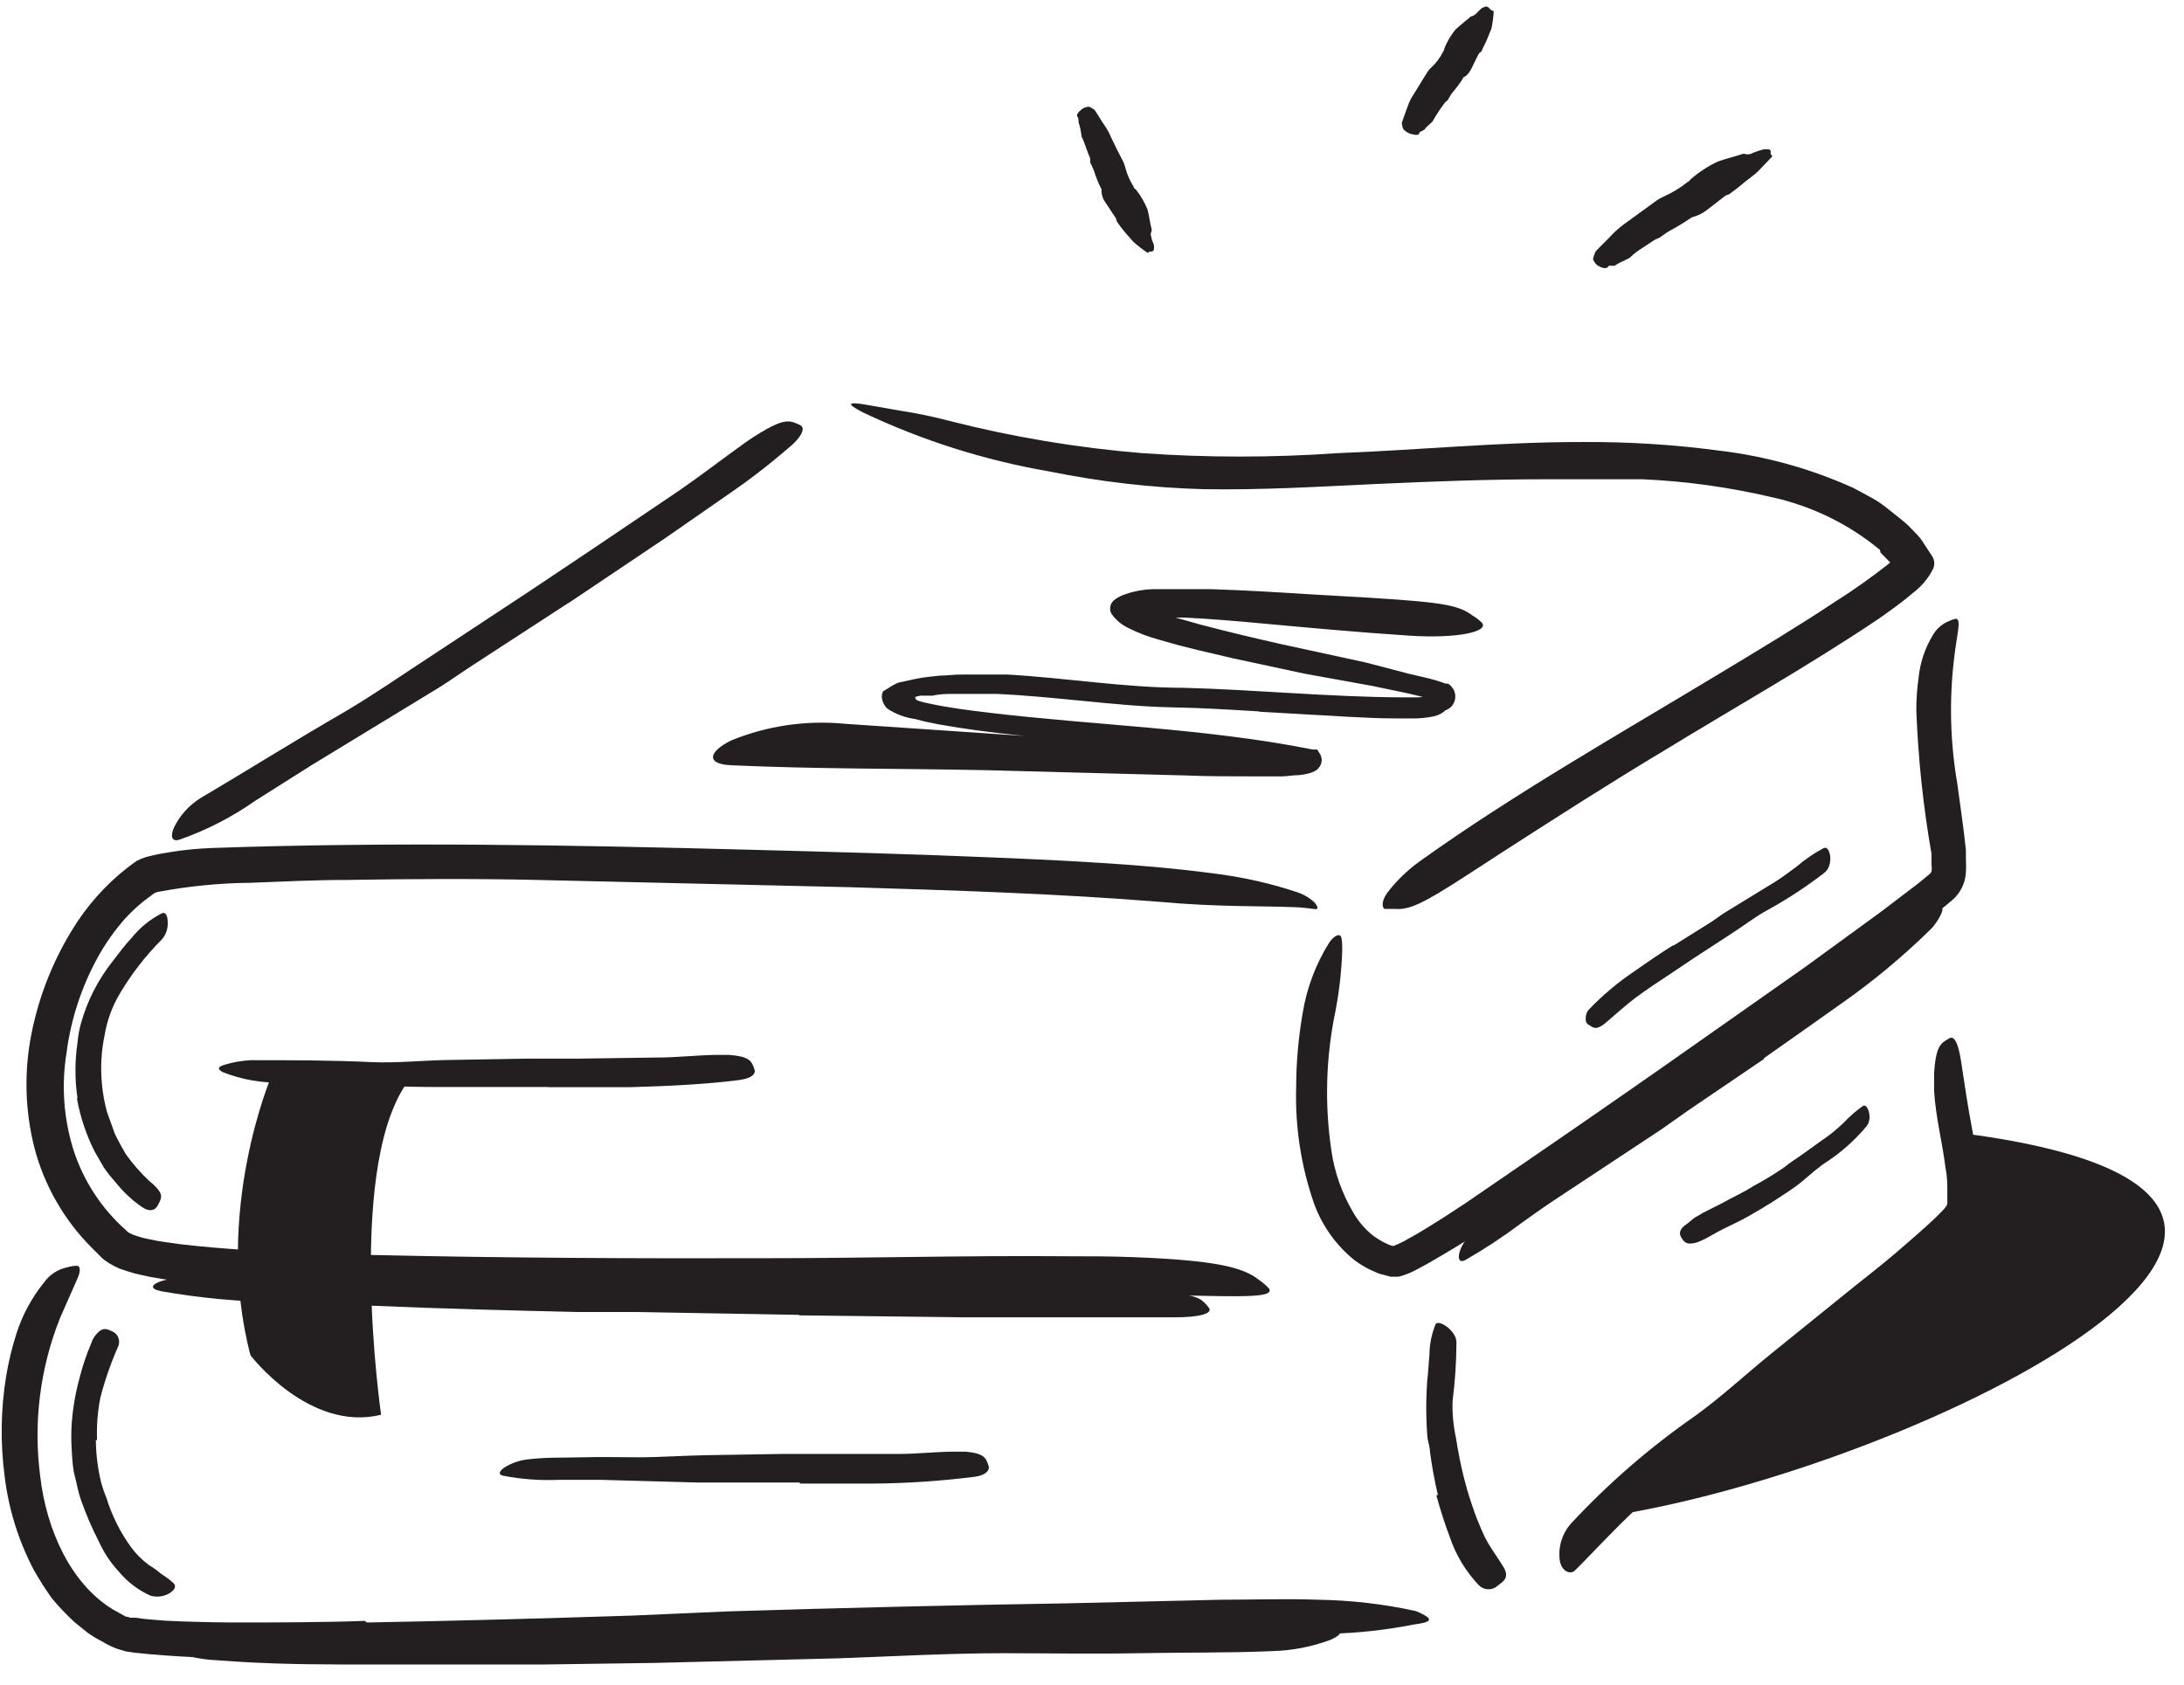 <?xml version="1.0" encoding="UTF-8"?>
<svg id="SVGDoc" width="92" height="71" xmlns="http://www.w3.org/2000/svg" version="1.1" xmlns:xlink="http://www.w3.org/1999/xlink" xmlns:avocode="https://avocode.com/" viewBox="0 0 92 71"><defs></defs><desc>Generated with Avocode.</desc><g><g><title>Layer 24</title><g><title>Caminho 26261</title><path d="M74.187,43.83v0l-6.923,4.759c-0.848,0.573 -1.673,1.175 -2.521,1.74c-1.487,0.989 -2.974,1.978 -4.595,2.9c-0.201,0.112 -0.402,0.223 -0.625,0.335c-0.139,0.069 -0.283,0.126 -0.431,0.171c-0.083,0.033 -0.171,0.05 -0.26,0.052h-0.082v0v0v0h-0.037v0h-0.134v0l-0.498,-0.134v0l-0.357,-0.156c-0.231,-0.115 -0.453,-0.249 -0.662,-0.402c-0.785,-0.632 -1.379,-1.468 -1.718,-2.417c-0.541,-1.567 -0.793,-3.22 -0.744,-4.878c0.003,-1.047 0.095,-2.092 0.275,-3.123c0.172,-1.057 0.553,-2.068 1.123,-2.974c0.208,-0.297 0.416,-0.357 0.476,-0.268c0.059,0.089 0.067,0.312 0.067,0.602c-0.028,0.866 -0.125,1.729 -0.29,2.58c-0.399,1.918 -0.456,3.891 -0.171,5.83c0.13,0.924 0.441,1.813 0.915,2.617c0.213,0.377 0.496,0.71 0.833,0.982c0.168,0.125 0.348,0.234 0.535,0.327c0.088,0.045 0.18,0.083 0.275,0.112c0.024,0.011 0.051,0.011 0.074,0c0.212,-0.079 0.417,-0.179 0.61,-0.297c0.268,-0.141 0.535,-0.305 0.803,-0.468c0.535,-0.327 1.063,-0.669 1.599,-1.026l3.168,-2.171c2.32,-1.591 4.63,-3.197 6.93,-4.818l4.231,-2.974v0l3.183,-2.32v0l1.554,-1.182v0l0.372,-0.305c0.089,-0.082 0.164,-0.112 0.201,-0.208c0.016,-0.096 0.016,-0.194 -0,-0.29c0,-0.141 0,-0.297 0,-0.454c-0.349,-1.998 -0.562,-4.018 -0.639,-6.045c-0.001,-0.463 0.031,-0.925 0.097,-1.383c0.063,-0.629 0.266,-1.237 0.595,-1.777c0.149,-0.269 0.385,-0.479 0.669,-0.595c0.092,-0.045 0.19,-0.08 0.29,-0.104c0.275,0 0.052,0.625 -0.067,1.733c-0.202,1.733 -0.154,3.486 0.141,5.205c0.119,0.907 0.26,1.799 0.364,2.811v0.394c0.011,0.173 0.011,0.347 0,0.521c-0.018,0.468 -0.234,0.906 -0.595,1.205l-0.349,0.29v0l-0.29,0.231v0l-0.565,0.439c-2.231,1.718 -4.566,3.354 -6.871,4.997z" fill="#231f20" fill-opacity="1"></path></g><g><title>Caminho 26262</title><path d="M8.558,54.092c-0.744,-0.074 -1.487,-0.156 -2.275,-0.305l-0.595,-0.134c-0.216,-0.059 -0.439,-0.134 -0.654,-0.208c-0.149,-0.064 -0.293,-0.139 -0.431,-0.223l-0.208,-0.141v0l-0.104,-0.089v0l-0.431,-0.431c-1.16,-1.163 -1.992,-2.613 -2.409,-4.201c-0.397,-1.559 -0.443,-3.187 -0.134,-4.766c0.302,-1.552 0.878,-3.038 1.703,-4.387c0.615,-1.021 1.411,-1.92 2.35,-2.655c0.126,-0.089 0.223,-0.178 0.416,-0.297c0.183,-0.093 0.378,-0.161 0.58,-0.201c0.297,-0.074 0.573,-0.119 0.855,-0.164c0.556,-0.088 1.118,-0.142 1.681,-0.164c7.614,-0.268 15.177,-0.126 22.754,0.074c3.361,0.089 6.737,0.178 10.076,0.32c2.142,0.089 4.29,0.186 6.439,0.364c1.071,0.089 2.149,0.201 3.22,0.349c1.094,0.149 2.172,0.397 3.22,0.744c0.275,0.086 0.529,0.231 0.744,0.424c0.141,0.149 0.171,0.275 0.112,0.297c-0.059,0.022 -0.468,-0.074 -1.026,-0.082c-1.115,-0.052 -3.168,0 -5.599,-0.223c-4.32,-0.349 -8.685,-0.483 -13.05,-0.617l-13.162,-0.305c-2.632,-0.059 -5.317,-0.045 -8.016,0c-1.346,0 -2.699,0.067 -4.045,0.119c-1.305,0.012 -2.606,0.139 -3.889,0.379c-0.1,0.014 -0.193,0.058 -0.268,0.126l-0.387,0.29c-0.263,0.217 -0.511,0.45 -0.744,0.699c-0.46,0.518 -0.859,1.087 -1.19,1.695c-0.668,1.229 -1.104,2.57 -1.286,3.956c-0.226,1.375 -0.126,2.783 0.29,4.112c0.424,1.313 1.195,2.487 2.231,3.398c0.046,0.054 0.105,0.095 0.171,0.119l0.082,0.045v0l0.134,0.045c0.192,0.067 0.388,0.119 0.587,0.156c0.416,0.097 0.863,0.141 1.301,0.208c0.885,0.104 1.785,0.178 2.692,0.238c1.807,0.112 3.629,0.171 5.45,0.216c5.51,0.126 11.065,0.149 16.552,0.134c4.261,0 8.447,-0.119 12.641,-0.082c0.937,0 1.844,0 2.788,0.037c3.487,0.134 4.625,0.424 5.302,0.952c0.157,0.107 0.302,0.232 0.431,0.372c0.245,0.387 -1.115,0.342 -3.629,0.29c-3.718,-0.082 -7.599,0 -11.518,0l-11.897,0.052c-2.974,0 -5.949,0 -8.923,-0.067c-2.974,-0.067 -5.949,-0.134 -8.983,-0.394z" fill="#231f20" fill-opacity="1"></path></g><g><title>Caminho 26263</title><path d="M23.951,25.397v0l-4.045,2.632c-0.498,0.32 -0.974,0.669 -1.487,0.982l-5.324,3.242v0l-2.35,1.487c-0.976,0.685 -2.042,1.233 -3.168,1.628c-0.357,0.119 -0.409,-0.141 -0.245,-0.513c0.245,-0.499 0.623,-0.921 1.093,-1.219c2.015,-1.19 4.023,-2.454 6.112,-3.658c1.257,-0.744 2.484,-1.599 3.718,-2.402l4.06,-2.677v0l2.491,-1.666v0l3.77,-2.543c0.959,-0.662 1.874,-1.368 2.818,-2.045c0.208,-0.149 0.416,-0.283 0.639,-0.416c0.818,-0.491 1.138,-0.55 1.487,-0.402c0.077,0.029 0.152,0.064 0.223,0.104c0.186,0.134 0,0.521 -0.565,0.974c-0.799,0.688 -1.635,1.331 -2.506,1.926l-2.655,1.844v0l-4.053,2.722v0z" fill="#231f20" fill-opacity="1"></path></g><g><title>Caminho 26264</title><path d="M79.192,23.166c-1.333,-1.102 -2.912,-1.867 -4.603,-2.231c-1.773,-0.414 -3.58,-0.663 -5.398,-0.744c-1.346,0 -2.699,0 -4.053,0c-2.394,0 -4.796,0.089 -7.205,0.201c-2.409,0.112 -4.818,0.26 -7.272,0.216c-2.166,-0.063 -4.323,-0.312 -6.447,-0.744c-2.724,-0.468 -5.371,-1.306 -7.867,-2.491c-0.744,-0.387 -0.61,-0.446 0.112,-0.327l1.487,0.26c0.696,0.107 1.386,0.251 2.067,0.431c2.654,0.676 5.361,1.128 8.09,1.353c2.748,0.193 5.506,0.193 8.254,-0c3.354,-0.126 6.856,-0.476 10.336,-0.468c1.92,-0.012 3.838,0.11 5.741,0.364c1.948,0.233 3.848,0.762 5.636,1.569c0.275,0.141 0.543,0.297 0.811,0.439c0.268,0.141 0.521,0.342 0.744,0.521c0.223,0.178 0.498,0.387 0.744,0.61l0.327,0.335c0.141,0.14 0.264,0.297 0.364,0.468l0.342,0.521c0.104,0.177 0.104,0.396 0,0.573c-0.196,0.369 -0.47,0.692 -0.803,0.944c-0.468,0.402 -0.952,0.744 -1.435,1.086c-2.974,2 -6.038,3.718 -9.027,5.547c-2.335,1.398 -4.58,2.841 -6.834,4.291l-1.487,0.967c-1.844,1.197 -2.446,1.487 -3.049,1.435c-0.141,0 -0.297,0 -0.416,0c-0.119,0 -0.193,-0.283 0.074,-0.662c0.391,-0.515 0.857,-0.969 1.383,-1.346c3.971,-2.841 8.365,-5.332 12.708,-7.956c1.614,-0.974 3.227,-1.941 4.781,-2.974c0.77,-0.486 1.515,-1.013 2.231,-1.576l0.097,-0.082v0v0v0v0v0l-0.409,-0.416v0z" fill="#231f20" fill-opacity="1"></path></g><g><title>Caminho 26265</title><path d="M15.444,68.354c3.718,-0.067 7.436,-0.171 11.154,-0.29l4.075,-0.178c4.789,-0.149 9.58,-0.263 14.374,-0.342l6.387,-0.149c1.353,0 2.722,-0.052 4.082,0c1.386,0.02 2.766,0.179 4.119,0.476c0.9,0.372 0.61,0.476 -0.104,0.573c-1.174,0.23 -2.366,0.359 -3.562,0.387l-16.582,0.223c-3.331,0 -6.796,0.231 -10.209,0.349c-3.753,0.134 -7.508,0.248 -11.265,0.342c-2.315,0.059 -4.63,0.094 -6.945,0.104c-1.775,0.036 -3.551,-0.039 -5.317,-0.223l-0.342,-0.052v0l-0.379,-0.112c-0.226,-0.085 -0.442,-0.192 -0.647,-0.32c-0.21,-0.105 -0.411,-0.227 -0.602,-0.364l-0.543,-0.439c-0.342,-0.315 -0.663,-0.653 -0.959,-1.011c-0.268,-0.376 -0.516,-0.766 -0.744,-1.167c-0.655,-1.241 -1.076,-2.592 -1.242,-3.986c-0.181,-1.381 -0.161,-2.781 0.059,-4.157c0.1,-0.612 0.244,-1.216 0.431,-1.807c0.252,-0.796 0.65,-1.537 1.175,-2.186c0.231,-0.325 0.576,-0.551 0.967,-0.632c0.13,-0.041 0.265,-0.063 0.402,-0.067c0.178,0 0.178,0.253 0,0.617l-0.692,1.569c-0.849,2.122 -1.138,4.426 -0.84,6.692c0.26,2.231 1.272,4.514 3.071,5.607l0.513,0.283c0.082,0.045 0.126,0 0.186,0.059h0.089v0h0.156c0.387,0.067 0.84,0.089 1.286,0.126c0.907,0.045 1.837,0.067 2.766,0.074c1.866,0 3.718,0 5.614,-0.067z" fill="#231f20" fill-opacity="1"></path></g><g><title>Caminho 26266</title><path d="M60.572,62.985c-0.141,-0.595 -0.253,-1.212 -0.335,-1.822c0,-0.223 -0.097,-0.439 -0.112,-0.662c-0.06,-0.79 -0.06,-1.583 0,-2.372c0.045,-0.342 0.052,-0.692 0.089,-1.034c0.002,-0.443 0.088,-0.882 0.253,-1.294c0.104,-0.253 0.885,0.253 0.885,0.744c-0.003,0.83 -0.057,1.66 -0.164,2.484c-0.016,0.514 0.032,1.029 0.141,1.532c0.089,0.565 0.193,1.123 0.335,1.681c0.089,0.349 0.186,0.692 0.297,1.026c0.163,0.508 0.359,1.005 0.587,1.487c0.186,0.379 0.461,0.744 0.669,1.078c0.045,0.082 0.104,0.156 0.149,0.238c0.156,0.312 0.074,0.476 -0.193,0.669l-0.186,0.141c-0.223,0.124 -0.5,0.088 -0.684,-0.089c-0.556,-0.583 -0.978,-1.281 -1.234,-2.045c-0.216,-0.573 -0.402,-1.16 -0.565,-1.755z" fill="#231f20" fill-opacity="1"></path></g><g><title>Caminho 26267</title><path d="M79.891,54.642c-1.167,0.989 -2.379,1.911 -3.562,2.863c-0.431,0.342 -0.833,0.744 -1.272,1.063c-1.532,1.205 -3.078,2.394 -4.573,3.629c-0.669,0.55 -1.316,1.123 -1.926,1.718c-0.394,0.379 -0.744,0.744 -1.153,1.16c-0.409,0.416 -0.706,0.744 -1.078,1.101c-0.112,0.119 -0.476,0.119 -0.61,-0.364c-0.104,-0.588 0.069,-1.192 0.468,-1.636c1.569,-1.686 3.314,-3.199 5.205,-4.514c1.108,-0.796 2.142,-1.762 3.227,-2.64l3.562,-2.878c0.744,-0.587 1.487,-1.175 2.171,-1.785c0.528,-0.461 1.078,-0.929 1.524,-1.405c0.089,-0.104 0.149,-0.164 0.156,-0.268v-0.431c0,-0.342 0,-0.684 -0.074,-1.034c-0.126,-1.063 -0.416,-2.134 -0.483,-3.264c0,-0.245 0,-0.483 0,-0.744c0.059,-0.922 0.201,-1.205 0.483,-1.376c0.062,-0.041 0.127,-0.078 0.193,-0.112c0.208,-0.067 0.349,0.305 0.454,0.944c0.149,0.952 0.275,1.874 0.461,2.841c0.089,0.491 0.186,0.996 0.26,1.487c0.035,0.268 0.064,0.535 0.089,0.803v0.416c0,0.149 0,0.216 0,0.528c-0.038,0.372 -0.186,0.724 -0.424,1.011c-0.171,0.201 -0.305,0.342 -0.446,0.491c-0.29,0.297 -0.58,0.565 -0.863,0.833c-0.58,0.528 -1.16,1.041 -1.74,1.547z" fill="#231f20" fill-opacity="1"></path></g><g><title>Caminho 26268</title><path d="M17.37,45.325c-2.9,3.368 -1.316,14.277 -1.316,14.277c-3.034,0.744 -5.503,-2.506 -5.503,-2.506c-1.584,-6.03 0.892,-11.786 0.892,-11.786v0z" fill="#231f20" fill-opacity="1"></path></g><g><title>Caminho 26269</title><path d="M82.367,47.705c21.512,2.647 -1.42,14.091 -14.478,16.151l14.545,-12.202v0z" fill="#231f20" fill-opacity="1"></path></g><g><title>Caminho 26270</title><path d="M3.264,46.262c-0.115,-0.772 -0.115,-1.556 0,-2.327c0.023,-0.282 0.073,-0.561 0.149,-0.833c0.267,-0.947 0.72,-1.832 1.331,-2.603c0.26,-0.335 0.513,-0.684 0.803,-0.989c0.346,-0.431 0.779,-0.783 1.272,-1.034c0.164,-0.074 0.245,0.119 0.245,0.372c0.019,0.273 -0.075,0.542 -0.26,0.744c-0.684,0.686 -1.278,1.456 -1.77,2.29c-0.312,0.53 -0.523,1.112 -0.625,1.718c-0.14,0.664 -0.18,1.346 -0.119,2.023c0.035,0.42 0.109,0.836 0.223,1.242l0.327,0.907c0.141,0.29 0.297,0.573 0.461,0.855c0.291,0.405 0.62,0.78 0.982,1.123c0.082,0.074 0.171,0.134 0.245,0.216c0.283,0.29 0.32,0.431 0.178,0.699c-0.037,0.059 -0.059,0.126 -0.097,0.178c-0.134,0.186 -0.379,0.186 -0.639,0c-0.413,-0.286 -0.781,-0.632 -1.093,-1.026c-0.179,-0.197 -0.346,-0.406 -0.498,-0.625l-0.394,-0.684c-0.355,-0.703 -0.606,-1.455 -0.744,-2.231z" fill="#231f20" fill-opacity="1"></path></g><g><title>Caminho 26271</title><path d="M4.037,60.658c0.005,0.604 0.08,1.205 0.223,1.792c0.057,0.215 0.129,0.427 0.216,0.632c0.231,0.754 0.585,1.466 1.048,2.104c0.211,0.283 0.461,0.533 0.744,0.744c0.189,0.114 0.368,0.243 0.535,0.387c0.193,0.116 0.373,0.253 0.535,0.409c0.089,0.141 0,0.253 -0.171,0.379c-0.246,0.155 -0.546,0.198 -0.825,0.119c-0.505,-0.224 -0.952,-0.56 -1.309,-0.982c-0.363,-0.388 -0.659,-0.832 -0.877,-1.316c-0.288,-0.559 -0.537,-1.138 -0.744,-1.733c-0.119,-0.327 -0.171,-0.669 -0.26,-1.004c-0.089,-0.335 -0.104,-0.677 -0.126,-1.019c-0.03,-0.423 -0.03,-0.848 0,-1.272c0.052,-0.636 0.164,-1.266 0.335,-1.881c0.12,-0.475 0.276,-0.94 0.468,-1.391c0.035,-0.107 0.082,-0.209 0.141,-0.305c0.26,-0.342 0.409,-0.394 0.677,-0.268c0.062,0.025 0.121,0.055 0.178,0.089c0.187,0.143 0.247,0.399 0.141,0.61c-0.307,0.697 -0.556,1.418 -0.744,2.156c-0.112,0.583 -0.156,1.177 -0.134,1.77z" fill="#231f20" fill-opacity="1"></path></g><g><title>Caminho 26272</title><path d="M23.081,45.794v0h-3.45c-0.424,0 -0.84,0 -1.264,0c-1.487,0 -2.974,-0.082 -4.462,-0.134l-1.985,-0.052c-0.872,0.029 -1.74,-0.123 -2.551,-0.446c-0.268,-0.156 -0.126,-0.245 0.119,-0.312c0.357,-0.109 0.727,-0.171 1.101,-0.186c1.643,0 3.346,0 5.064,0.082c1.026,0.045 2.089,-0.067 3.145,-0.089l3.473,-0.059v0h2.142v0l3.242,-0.045c0.84,0 1.658,-0.097 2.498,-0.112c0.186,0 0.364,0 0.55,0c0.692,0.052 0.915,0.178 1.026,0.468c0.029,0.065 0.051,0.132 0.067,0.201c0,0.216 -0.253,0.342 -0.744,0.402c-1.435,0.178 -2.974,0.245 -4.514,0.29h-3.473v0z" fill="#231f20" fill-opacity="1"></path></g><g><title>Caminho 26273</title><path d="M33.692,62.457v0h-3.153c-0.379,0 -0.744,0 -1.145,0l-4.067,-0.112c-0.602,0 -1.205,0 -1.799,0c-0.775,0.032 -1.551,-0.025 -2.313,-0.171c-0.238,-0.045 -0.193,-0.178 0,-0.327c0.306,-0.201 0.655,-0.326 1.019,-0.364c0.744,-0.097 1.547,-0.067 2.32,-0.089c0.773,-0.022 1.562,0 2.342,0c0.944,0 1.918,-0.074 2.878,-0.089l3.175,-0.052v0h1.956v0h2.974c0.744,0 1.487,-0.089 2.283,-0.097c0.171,0 0.335,0 0.506,0c0.632,0.059 0.833,0.186 0.929,0.468c0.028,0.062 0.048,0.127 0.059,0.193c0,0.208 -0.245,0.364 -0.684,0.409c-1.367,0.169 -2.742,0.261 -4.119,0.275h-3.16v0z" fill="#231f20" fill-opacity="1"></path></g><g><title>Caminho 26274</title><path d="M53.032,29.97c-1.227,-0.074 -2.454,-0.149 -3.673,-0.171c-1.219,-0.022 -2.498,-0.149 -3.718,-0.268c-1.219,-0.119 -2.446,-0.245 -3.658,-0.297c-0.602,0 -1.205,0 -1.807,0c-0.297,0 -0.595,0 -0.885,0.074h-0.223v0h-0.156v0h-0.156v0l-0.171,0.045c-0.067,0 0,0.097 0,0.119c0.046,0.03 0.096,0.052 0.149,0.067c0.117,0.038 0.236,0.068 0.357,0.089c0.84,0.186 1.733,0.297 2.61,0.402c4.499,0.535 9.064,0.647 13.608,1.547h0.178v0l0.089,0.141c0.05,0.073 0.083,0.157 0.097,0.245c0.011,0.112 -0.015,0.224 -0.074,0.32c-0.036,0.055 -0.078,0.105 -0.126,0.149l-0.097,0.059c-0.085,0.044 -0.175,0.076 -0.268,0.097c-0.125,0.031 -0.251,0.054 -0.379,0.067c-0.245,0 -0.476,0.045 -0.699,0.052c-0.461,0 -0.907,0 -1.361,0c-0.9,0 -1.792,0 -2.684,-0.037l-8.432,-0.223c-3.584,-0.074 -7.183,-0.045 -10.745,-0.208c-1.101,-0.045 -0.959,-0.58 0,-1.048c1.513,-0.617 3.154,-0.857 4.781,-0.699l9.882,0.669v0l4.93,0.32c0.818,0 1.643,0.082 2.461,0.097c0.402,0 0.811,0 1.212,0h0.565v0h0.231v0v0v0v0v0l0.045,0.104c0.015,0.055 0.037,0.108 0.067,0.156c0.082,0.112 0.089,0.156 0.149,0.178c0.059,0.022 0,0 0,0c-0.016,-0.008 -0.036,-0.008 -0.052,0v0.521c-0.684,-0.171 -1.398,-0.312 -2.112,-0.439c-2.156,-0.372 -4.395,-0.58 -6.648,-0.796c-2.253,-0.216 -4.528,-0.379 -6.789,-0.788c-0.327,-0.067 -0.587,-0.112 -0.982,-0.223c-0.414,-0.056 -0.81,-0.203 -1.16,-0.431c-0.134,-0.122 -0.218,-0.289 -0.238,-0.468c-0.011,-0.092 0.007,-0.186 0.052,-0.268l0.208,-0.126c0.141,-0.1 0.293,-0.182 0.454,-0.245l0.692,-0.149c0.184,-0.04 0.37,-0.07 0.558,-0.089l0.476,-0.052c0.32,0 0.639,-0.052 0.952,-0.045c0.639,0 1.264,0 1.889,0c2.513,0.141 4.952,0.558 7.436,0.558c3.064,0.082 6.12,0.387 9.146,0.402c0.26,0 0.521,0 0.744,0c0.122,-0.007 0.244,-0.022 0.364,-0.045h0.126v0v0v0l0.067,0.074v0c0,0 0.082,0 0,0c-0.016,-0.009 -0.036,-0.009 -0.052,0l0.119,-0.357v0h0.126c0.012,0.043 0.026,0.086 0.045,0.126c0,0.059 0,0.074 0,0.104c0,0.03 0,0 0,0c-0.03,0.019 -0.055,0.044 -0.074,0.074c0,0 -0.067,0.104 -0.082,0.134v0v0v0v0l-0.335,-0.097v0l-0.744,-0.178v0l-1.487,-0.312v0l-2.915,-0.528v0l-2.974,-0.639v0l-1.487,-0.349v0l-0.744,-0.186v0l-0.372,-0.104v0l-0.498,-0.141c-0.442,-0.117 -0.87,-0.279 -1.279,-0.483c-0.298,-0.136 -0.555,-0.349 -0.744,-0.617c-0.093,-0.176 -0.063,-0.392 0.074,-0.535c0.124,-0.111 0.268,-0.197 0.424,-0.253c0.4,-0.15 0.822,-0.233 1.249,-0.245h0.744v0h0.639v0h1.078c1.443,0.045 2.863,0.134 4.29,0.223l2.32,0.134c2.893,0.186 3.77,0.275 4.38,0.744c0.149,0.087 0.286,0.192 0.409,0.312c0.305,0.357 -0.944,0.684 -3.086,0.543c-2.142,-0.141 -4.164,-0.327 -6.268,-0.521c-1.048,-0.097 -2.112,-0.186 -3.16,-0.238h-0.32v0h-0.112v0v0v0h0.045v0v0v0l0.238,0.067v0l0.818,0.231c1.101,0.29 2.231,0.558 3.346,0.811l3.599,0.781v0l1.792,0.468v0l0.922,0.216c0.156,0.045 0.305,0.082 0.491,0.149l0.164,0.059v0h0.067v0h0.037v0l0.074,0.052c0.038,0.034 0.073,0.071 0.104,0.112c0,0.045 0.052,0 0.119,0.26c0.032,0.175 -0.011,0.356 -0.119,0.498c-0.042,0.052 -0.092,0.097 -0.149,0.134c-0.115,0.075 -0.249,0.116 -0.387,0.119h-0.156v0l0.506,-0.855c0.071,0.137 0.097,0.293 0.074,0.446c-0.027,0.14 -0.095,0.269 -0.193,0.372c-0.05,0.051 -0.108,0.094 -0.171,0.126l-0.141,0.067c-0.111,0.037 -0.226,0.065 -0.342,0.082c-0.175,0.027 -0.351,0.045 -0.528,0.052c-0.335,0 -0.654,0 -0.982,0c-0.639,0 -1.272,-0.037 -1.904,-0.067l-3.77,-0.216v0z" fill="#231f20" fill-opacity="1"></path></g><g><title>Caminho 26275</title><path d="M70.47,39.852v0l1.628,-1.019c0.193,-0.126 0.379,-0.275 0.573,-0.394l2.112,-1.294c0.305,-0.193 0.602,-0.416 0.892,-0.632c0.355,-0.304 0.741,-0.568 1.153,-0.788c0.275,-0.119 0.446,0.744 -0,1.063c-0.759,0.583 -1.562,1.108 -2.402,1.569c-0.506,0.275 -0.974,0.647 -1.487,0.974l-1.621,1.056v0l-0.929,0.625c-0.506,0.335 -1.011,0.662 -1.487,1.019c-0.372,0.275 -0.706,0.587 -1.063,0.885l-0.231,0.201c-0.297,0.223 -0.431,0.245 -0.639,0.082c-0.045,0 -0.097,-0.067 -0.134,-0.104c-0.037,-0.037 -0.097,-0.357 0.097,-0.565c0.592,-0.618 1.25,-1.169 1.963,-1.643c0.528,-0.372 1.071,-0.744 1.606,-1.078z" fill="#231f20" fill-opacity="1"></path></g><g><title>Caminho 26276</title><path d="M73.823,49.987c0.424,-0.223 0.84,-0.476 1.242,-0.744c0.149,-0.097 0.283,-0.223 0.424,-0.312c0.528,-0.349 1.041,-0.744 1.547,-1.093c0.221,-0.169 0.432,-0.35 0.632,-0.543c0.245,-0.263 0.517,-0.499 0.811,-0.706c0.193,-0.119 0.416,0.521 0.156,0.848c-0.476,0.573 -1.032,1.074 -1.651,1.487c-0.379,0.238 -0.744,0.573 -1.071,0.848c-0.327,0.275 -0.825,0.587 -1.249,0.863c-0.268,0.164 -0.528,0.327 -0.803,0.483c-0.402,0.245 -0.84,0.446 -1.264,0.654c-0.424,0.208 -0.632,0.372 -0.974,0.513c-0.074,0.035 -0.151,0.062 -0.231,0.082c-0.305,0.059 -0.416,-0 -0.528,-0.171l-0.074,-0.126c-0.059,-0.149 0,-0.312 0.186,-0.446c0.186,-0.134 0.253,-0.201 0.379,-0.305l0.394,-0.231v0l0.811,-0.409c0.409,-0.231 0.84,-0.424 1.249,-0.677z" fill="#231f20" fill-opacity="1"></path></g><g><title>Caminho 26277</title><path d="M33.64,55.393v0l-6.796,-0.119v0h-2.484c-2.915,-0.067 -5.822,-0.141 -8.737,-0.268l-3.896,-0.149c-1.658,-0.017 -3.312,-0.172 -4.945,-0.461c-0.513,-0.104 -0.402,-0.297 0.059,-0.439c0.727,-0.192 1.481,-0.26 2.231,-0.201c3.324,0.193 6.692,0.223 10.068,0.379c2.023,0.104 4.134,0.059 6.209,0.082l6.848,0.074v0l4.209,0.052v0l6.38,0.097c1.643,0 3.257,0 4.885,0h1.071c1.346,0.067 1.762,0.178 2.03,0.476c0.066,0.062 0.123,0.132 0.171,0.208c0.112,0.223 -0.446,0.372 -1.42,0.372c-2.885,0 -5.949,0 -8.997,0l-6.848,-0.082v0z" fill="#231f20" fill-opacity="1"></path></g><g><title>Caminho 26278</title><path d="M74.299,44.619v0l-3.175,2.156v0l-1.138,0.803v0l-4.119,2.722c-0.61,0.394 -1.212,0.818 -1.799,1.242c-0.746,0.56 -1.526,1.074 -2.335,1.539c-0.513,0.275 -0.32,-0.744 0.543,-1.391c1.547,-1.086 3.101,-2.171 4.729,-3.175c0.974,-0.602 1.918,-1.324 2.878,-1.993l3.168,-2.231v0l1.941,-1.368c0.974,-0.699 1.963,-1.391 2.907,-2.112c0.744,-0.565 1.42,-1.16 2.119,-1.74c0.156,-0.134 0.297,-0.268 0.461,-0.387c0.587,-0.468 0.848,-0.491 1.086,-0.454c0.059,0 0.134,0 0.186,0c0.186,0 0,0.409 -0.342,0.84c-1.214,1.202 -2.53,2.297 -3.934,3.272c-1.041,0.744 -2.104,1.487 -3.16,2.231z" fill="#231f20" fill-opacity="1"></path></g><g><title>Caminho 26279</title><path d="M25.854,68.867c2.543,0 5.086,-0.089 7.629,-0.156l2.781,-0.112c3.272,-0.089 6.551,-0.141 9.83,-0.178l4.365,-0.089v0h1.398v0h1.398c0.936,0.025 1.87,0.11 2.796,0.253c0.573,0.134 0.476,0.275 -0,0.498c-0.786,0.294 -1.615,0.455 -2.454,0.476c-1.874,0.082 -3.755,0.052 -5.644,0.089c-1.889,0.037 -3.785,0 -5.688,0c-2.283,0 -4.655,0.134 -6.982,0.216l-7.704,0.193v0l-4.744,0.067c-2.394,0 -4.804,0 -7.183,0c-1.852,0 -3.673,0 -5.517,-0.112l-1.219,-0.082c-0.545,-0.042 -1.081,-0.162 -1.591,-0.357c-0.262,-0.08 -0.486,-0.251 -0.632,-0.483c-0.063,-0.082 -0.115,-0.172 -0.156,-0.268c-0.067,-0.283 0.58,-0.379 1.636,-0.275c3.168,0.238 6.588,0.327 10.016,0.357c2.551,0 5.123,0 7.689,-0.082z" fill="#231f20" fill-opacity="1"></path></g><g><title>Caminho 26280</title><path d="M45.403,4.941c-0.089,-0.082 0,-0.208 0.178,-0.349c0.088,-0.059 0.191,-0.092 0.297,-0.097c0.073,0.034 0.142,0.073 0.208,0.119c0.037,0 0.335,0.528 0.454,0.684c0.107,0.156 0.196,0.323 0.268,0.498c0.164,0.349 0.335,0.684 0.513,1.026c0.035,0.076 0.062,0.156 0.082,0.238c0.073,0.285 0.191,0.556 0.349,0.803c0,0.045 0.045,0.097 0.097,0.119c0.202,0.258 0.368,0.544 0.491,0.848c0.067,0.253 0.097,0.535 0.164,0.796c0,0.037 0.037,0.067 0,0.119c-0.039,0.08 -0.039,0.173 0,0.253c0,0.104 0.074,0.216 0.104,0.327c0.007,0.064 0.007,0.129 0,0.193c0,0.059 -0.112,0.089 -0.134,0.082c-0.022,-0.007 -0.082,0 -0.119,0.059v0c-0.217,-0.143 -0.424,-0.302 -0.617,-0.476l-0.32,-0.364c-0.125,-0.144 -0.242,-0.296 -0.349,-0.454c-0.032,-0.049 -0.052,-0.105 -0.059,-0.164l-0.454,-0.684c-0.094,-0.133 -0.148,-0.291 -0.156,-0.454c0.007,-0.029 0.007,-0.06 0,-0.089c-0.124,-0.238 -0.226,-0.487 -0.305,-0.744c-0.045,-0.134 -0.112,-0.253 -0.171,-0.387c-0.004,-0.025 -0.004,-0.05 0,-0.074c0.003,-0.032 0.003,-0.065 0,-0.097c-0.134,-0.297 -0.216,-0.625 -0.364,-0.922c0,-0.067 -0.067,-0.446 -0.104,-0.521c-0.037,-0.074 -0.015,-0.26 -0.052,-0.29z" fill="#231f20" fill-opacity="1"></path></g><g><title>Caminho 26281</title><path d="M67.755,11.217c-0.074,0.126 -0.245,0.097 -0.461,-0.037c-0.074,-0.037 -0.201,-0.231 -0.186,-0.283c0.022,-0.092 0.052,-0.181 0.089,-0.268c0,-0.052 0.58,-0.587 0.744,-0.781c0.179,-0.177 0.373,-0.339 0.58,-0.483l1.249,-0.907c0.092,-0.068 0.192,-0.126 0.297,-0.171c0.362,-0.159 0.702,-0.364 1.011,-0.61c0.06,-0.032 0.111,-0.078 0.149,-0.134c0.343,-0.294 0.723,-0.542 1.13,-0.736c0.335,-0.119 0.684,-0.201 1.019,-0.312c0.052,0 0.089,-0.045 0.149,0c0.113,0.021 0.229,-0 0.327,-0.059c0.138,-0.057 0.279,-0.104 0.424,-0.141c0.079,-0.011 0.159,-0.011 0.238,0c0.074,0 0.089,0.119 0.074,0.134c-0.015,0.015 0,0.089 0.059,0.126v0.045v0c0,0 -0.156,0.164 -0.312,0.327c-0.156,0.164 -0.327,0.342 -0.364,0.372l-0.506,0.394c-0.245,0.223 -0.521,0.402 -0.573,0.454c-0.06,0.043 -0.129,0.073 -0.201,0.089c0,0 -0.788,0.617 -0.818,0.632c-0.162,0.123 -0.347,0.213 -0.543,0.268c-0.04,0.01 -0.078,0.027 -0.112,0.052c-0.285,0.194 -0.581,0.373 -0.885,0.535c-0.156,0.089 -0.29,0.201 -0.439,0.297l-0.089,0.037c-0.039,0.013 -0.077,0.03 -0.112,0.052c-0.342,0.245 -0.744,0.446 -1.034,0.744c-0.074,0.059 -0.513,0.238 -0.595,0.312c-0.082,0.074 -0.283,-0.007 -0.312,0.052z" fill="#231f20" fill-opacity="1"></path></g><g><title>Caminho 26282</title><path d="M59.792,5.588c0,0.119 -0.149,0.119 -0.394,0.045c-0.111,-0.043 -0.211,-0.112 -0.29,-0.201c-0.029,-0.077 -0.049,-0.157 -0.059,-0.238c0,-0.045 0.201,-0.565 0.26,-0.744c0.059,-0.172 0.142,-0.334 0.245,-0.483l0.573,-0.929c0.044,-0.073 0.099,-0.138 0.164,-0.193c0.207,-0.19 0.376,-0.417 0.498,-0.669c0.033,-0.037 0.052,-0.084 0.052,-0.134c0.116,-0.287 0.274,-0.555 0.468,-0.796c0.186,-0.171 0.387,-0.335 0.58,-0.491c0,0 0.045,-0.059 0.097,-0.067c0.052,-0.007 0.156,-0.067 0.208,-0.126c0.071,-0.08 0.148,-0.155 0.231,-0.223c0.057,-0.029 0.117,-0.052 0.178,-0.067c0.052,0 0.149,0.074 0.149,0.097c0,0.022 0.082,0.059 0.126,0.089h0.045c-0.013,0.25 -0.045,0.499 -0.097,0.744l-0.178,0.439c-0.089,0.223 -0.216,0.431 -0.223,0.483c-0.007,0.052 -0.074,0.074 -0.112,0.112c-0.037,0.037 -0.327,0.654 -0.342,0.677c-0.015,0.022 -0.134,0.26 -0.29,0.327c-0.037,0 -0.045,0.037 -0.059,0.067c-0.133,0.212 -0.282,0.413 -0.446,0.602c-0.074,0.097 -0.134,0.216 -0.201,0.32l-0.059,0.045v0l-0.059,0.059c-0.178,0.238 -0.342,0.486 -0.491,0.744c0,0.059 -0.305,0.275 -0.335,0.349c-0.03,0.074 -0.238,0.112 -0.238,0.164z" fill="#231f20" fill-opacity="1"></path></g></g></g></svg>